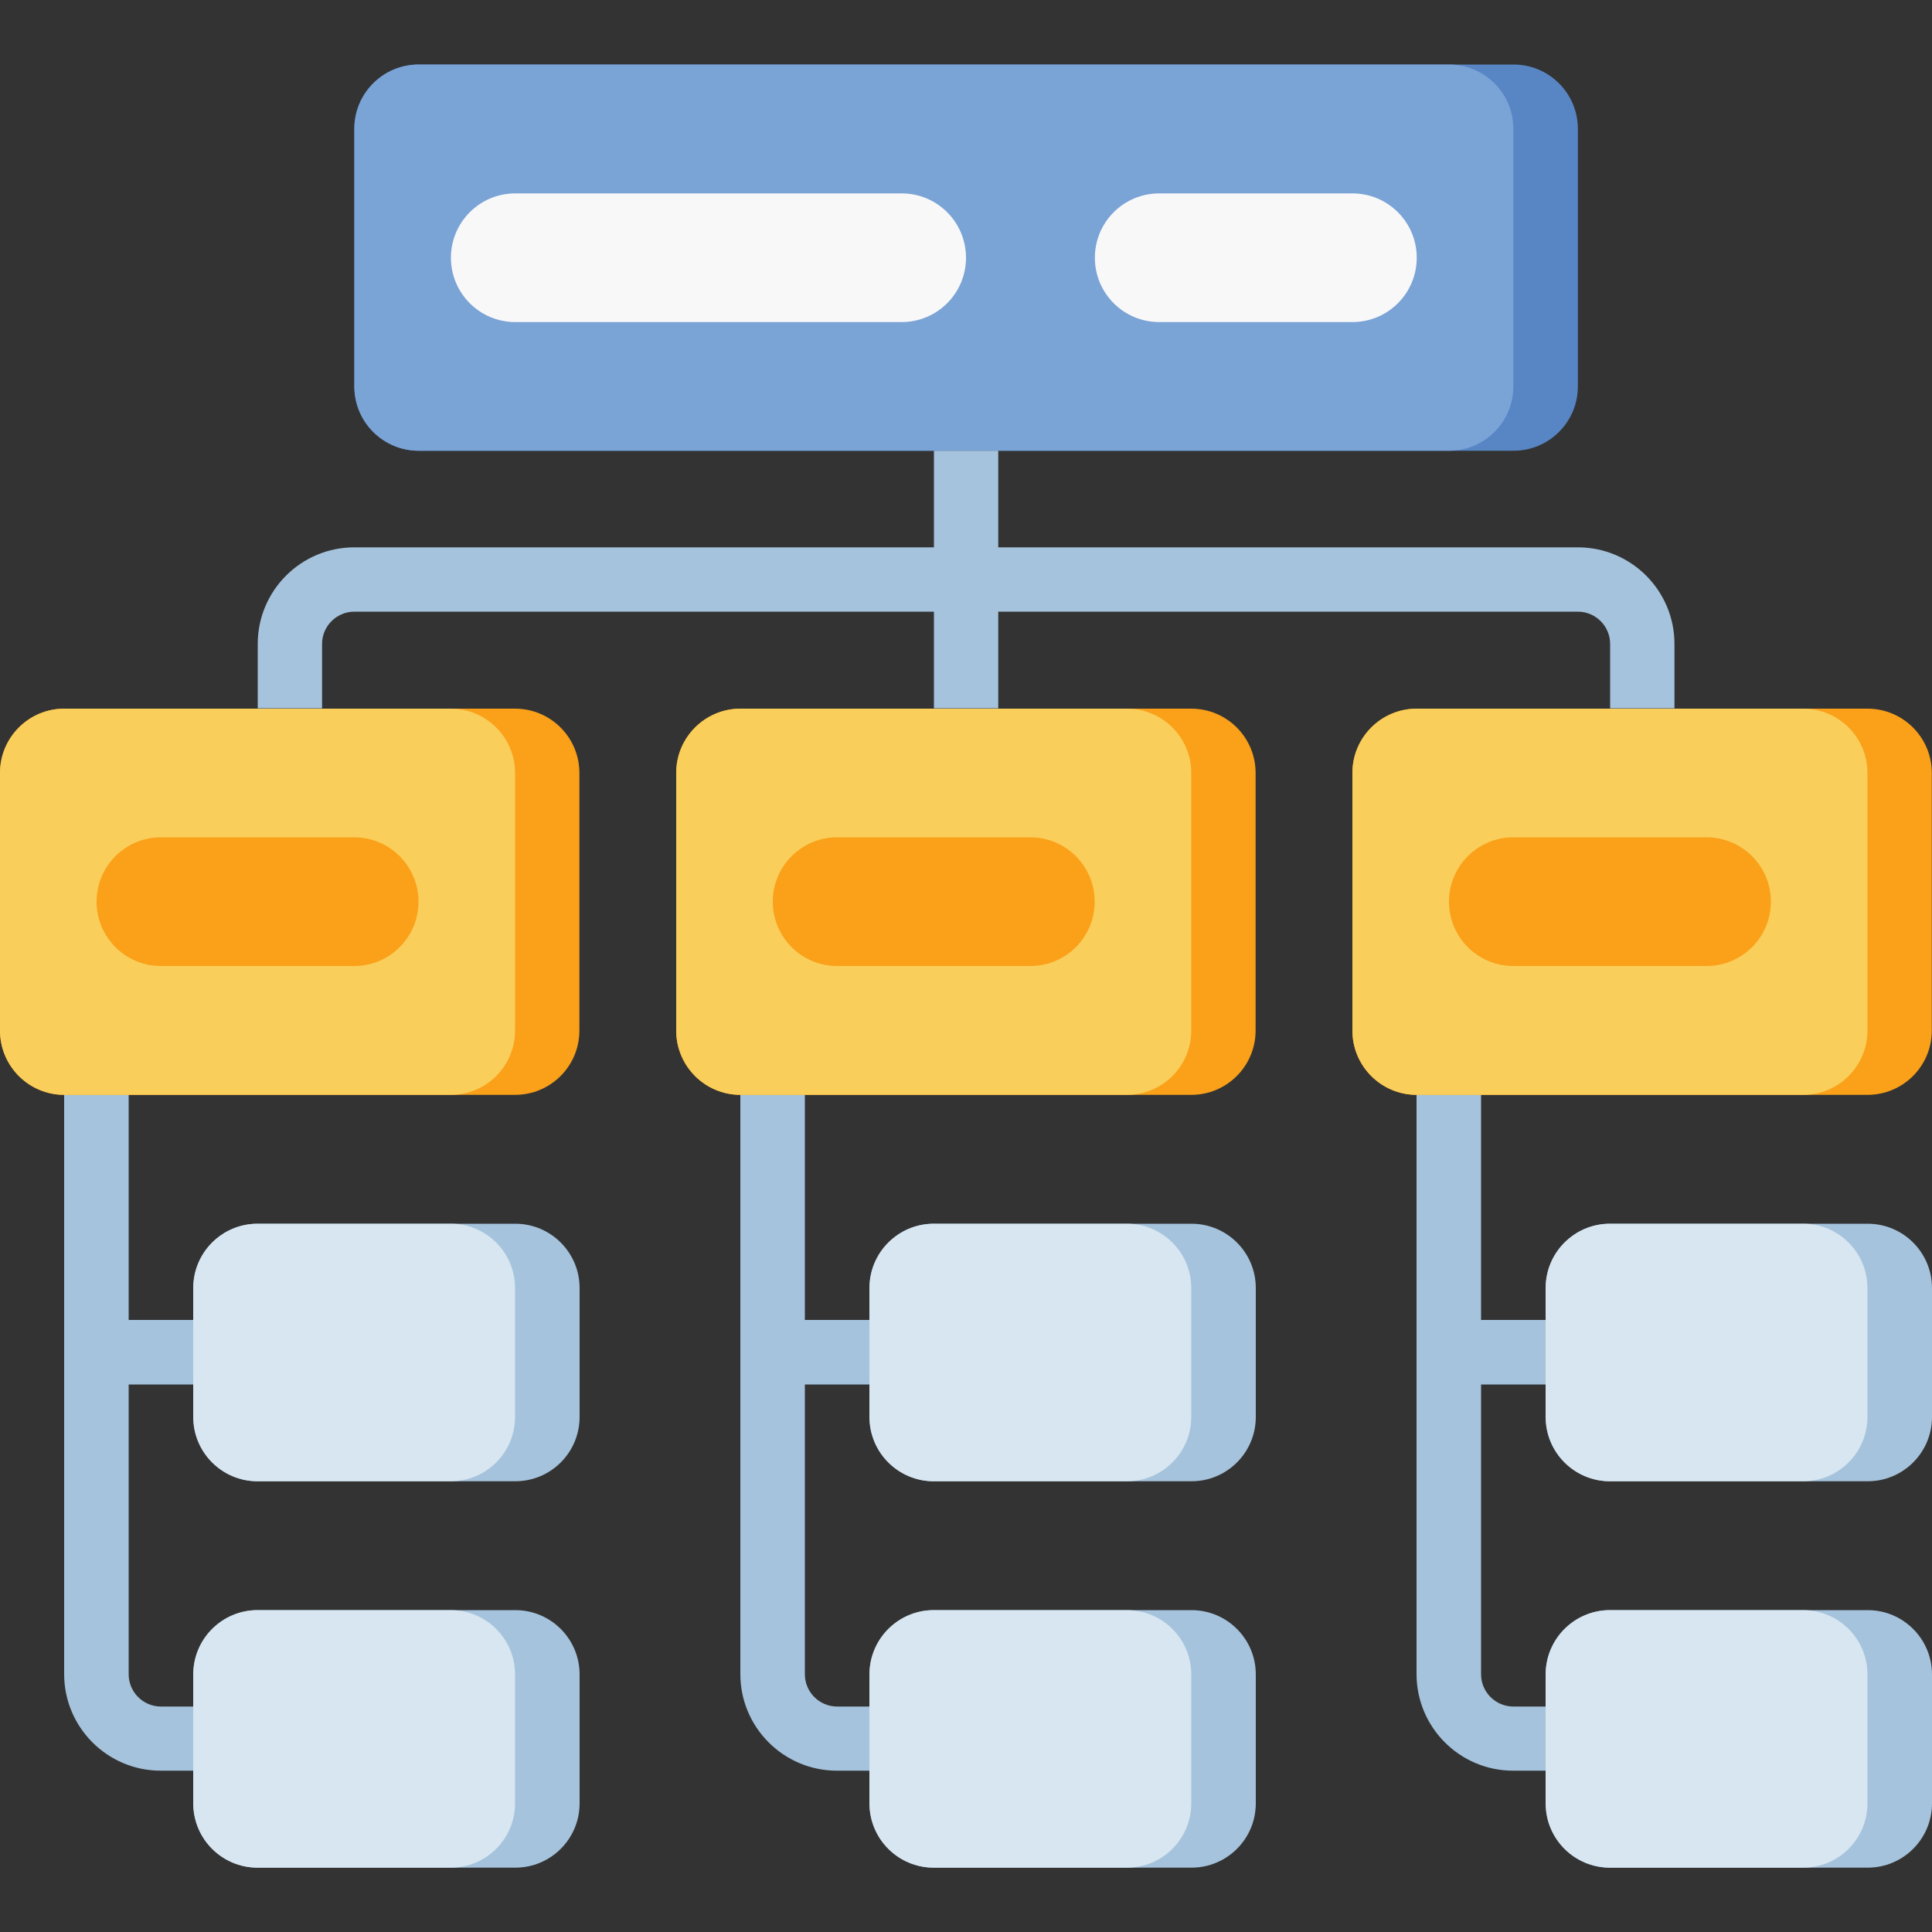 <?xml version="1.0" encoding="UTF-8"?>
<svg id="Layer_1" data-name="Layer 1" xmlns="http://www.w3.org/2000/svg" viewBox="0 0 100 100">
  <rect x="0" y="0" width="100" height="100" fill="#333333" stroke="none"/>
  <defs>
    <style>
      .cls-1 {
        fill: #5886c5;
      }

      .cls-1, .cls-2, .cls-3, .cls-4, .cls-5, .cls-6, .cls-7 {
        stroke-width: 0px;
      }

      .cls-2 {
        fill: #face5a;
      }

      .cls-3 {
        fill: #d7e6f0;
      }

      .cls-4 {
        fill: #faa019;
      }

      .cls-5 {
        fill: #7aa3d6;
      }

      .cls-6 {
        fill: #a5c3dc;
      }

      .cls-7 {
        fill: #f9f8f9;
      }
    </style>
  </defs>
  <path class="cls-6" d="m10,88.33h-1.67c-.92,0-1.67-.75-1.67-1.67v-15h3.33c.92,0,1.67-.75,1.67-1.67s-.75-1.67-1.67-1.67h-3.33v-11.67c0-.92-.75-1.67-1.67-1.67s-1.67.75-1.67,1.67v30c0,2.76,2.24,5,5,5h1.67c.92,0,1.67-.75,1.67-1.67s-.75-1.67-1.67-1.67Zm35,0h-1.67c-.92,0-1.67-.75-1.67-1.67v-15h3.33c.92,0,1.67-.75,1.67-1.67s-.75-1.67-1.67-1.67h-3.33v-11.67c0-.92-.75-1.67-1.67-1.67s-1.67.75-1.67,1.67v30c0,2.76,2.24,5,5,5h1.67c.92,0,1.67-.75,1.67-1.67s-.75-1.67-1.67-1.67Zm35,0h-1.67c-.92,0-1.67-.75-1.67-1.67v-15h3.33c.92,0,1.67-.75,1.67-1.67s-.75-1.67-1.67-1.67h-3.33v-11.67c0-.92-.75-1.67-1.67-1.67s-1.67.75-1.67,1.67v30c0,2.76,2.24,5,5,5h1.67c.92,0,1.67-.75,1.67-1.67s-.75-1.67-1.67-1.67Z"/>
  <path class="cls-1" d="m78.33,23.33H21.67c-1.84,0-3.33-1.49-3.33-3.33V6.67c0-1.84,1.49-3.33,3.33-3.33h56.67c1.84,0,3.33,1.49,3.33,3.33v13.33c0,1.84-1.49,3.33-3.33,3.33Z"/>
  <path class="cls-5" d="m75,23.33H21.67c-1.84,0-3.33-1.49-3.33-3.33V6.67c0-1.84,1.49-3.33,3.33-3.33h53.33c1.84,0,3.33,1.49,3.33,3.33v13.33c0,1.84-1.49,3.33-3.33,3.33Z"/>
  <path class="cls-7" d="m70,16.67h-10c-1.84,0-3.33-1.49-3.33-3.33s1.49-3.33,3.33-3.33h10c1.84,0,3.33,1.49,3.33,3.33s-1.49,3.33-3.33,3.33Zm-23.33,0h-20c-1.84,0-3.33-1.49-3.33-3.33s1.49-3.33,3.33-3.33h20c1.84,0,3.33,1.49,3.33,3.33s-1.49,3.33-3.33,3.33Z"/>
  <path class="cls-4" d="m26.67,56.67H3.33c-1.84,0-3.33-1.49-3.33-3.33v-13.33c0-1.84,1.49-3.33,3.33-3.33h23.33c1.84,0,3.33,1.49,3.33,3.33v13.33c0,1.84-1.49,3.33-3.33,3.33Z"/>
  <path class="cls-2" d="m23.33,56.67H3.33c-1.84,0-3.33-1.49-3.33-3.33v-13.33c0-1.84,1.49-3.33,3.33-3.33h20c1.84,0,3.33,1.49,3.33,3.33v13.33c0,1.84-1.49,3.33-3.33,3.33Z"/>
  <path class="cls-6" d="m26.67,76.67h-13.33c-1.84,0-3.33-1.49-3.33-3.33v-6.67c0-1.84,1.49-3.33,3.33-3.33h13.33c1.84,0,3.33,1.49,3.33,3.33v6.67c0,1.84-1.49,3.33-3.33,3.33Z"/>
  <path class="cls-3" d="m23.33,76.67h-10c-1.84,0-3.33-1.49-3.33-3.33v-6.67c0-1.84,1.49-3.33,3.33-3.33h10c1.84,0,3.33,1.49,3.33,3.33v6.67c0,1.84-1.49,3.33-3.33,3.33Z"/>
  <path class="cls-6" d="m26.67,96.67h-13.33c-1.84,0-3.33-1.49-3.33-3.33v-6.67c0-1.84,1.49-3.33,3.33-3.33h13.33c1.84,0,3.33,1.49,3.33,3.33v6.67c0,1.84-1.49,3.33-3.33,3.33Z"/>
  <path class="cls-3" d="m23.33,96.67h-10c-1.84,0-3.33-1.49-3.33-3.33v-6.67c0-1.84,1.49-3.33,3.33-3.33h10c1.84,0,3.33,1.49,3.33,3.33v6.67c0,1.84-1.49,3.33-3.33,3.33Z"/>
  <path class="cls-6" d="m61.67,76.67h-13.33c-1.84,0-3.33-1.49-3.33-3.33v-6.67c0-1.84,1.49-3.33,3.33-3.33h13.33c1.84,0,3.33,1.49,3.33,3.33v6.67c0,1.84-1.49,3.33-3.33,3.33Z"/>
  <path class="cls-3" d="m58.33,76.67h-10c-1.84,0-3.33-1.49-3.33-3.33v-6.67c0-1.84,1.49-3.33,3.33-3.33h10c1.84,0,3.33,1.49,3.33,3.33v6.67c0,1.84-1.49,3.33-3.33,3.33Z"/>
  <path class="cls-6" d="m61.67,96.67h-13.33c-1.84,0-3.33-1.49-3.33-3.33v-6.67c0-1.84,1.49-3.33,3.33-3.33h13.33c1.84,0,3.33,1.49,3.33,3.33v6.67c0,1.84-1.49,3.33-3.33,3.33Z"/>
  <path class="cls-3" d="m58.33,96.67h-10c-1.84,0-3.33-1.49-3.33-3.33v-6.67c0-1.84,1.49-3.33,3.33-3.33h10c1.84,0,3.33,1.49,3.33,3.33v6.67c0,1.84-1.49,3.33-3.33,3.33Z"/>
  <path class="cls-6" d="m96.67,76.67h-13.33c-1.84,0-3.33-1.49-3.33-3.33v-6.67c0-1.84,1.49-3.33,3.33-3.33h13.33c1.84,0,3.33,1.49,3.33,3.33v6.67c0,1.84-1.49,3.33-3.33,3.33Z"/>
  <path class="cls-3" d="m93.33,76.67h-10c-1.84,0-3.33-1.49-3.33-3.33v-6.67c0-1.84,1.49-3.33,3.33-3.33h10c1.84,0,3.33,1.49,3.33,3.33v6.67c0,1.84-1.49,3.33-3.33,3.33Z"/>
  <path class="cls-6" d="m96.67,96.67h-13.33c-1.84,0-3.33-1.49-3.33-3.33v-6.67c0-1.84,1.49-3.33,3.33-3.33h13.33c1.84,0,3.33,1.49,3.33,3.33v6.67c0,1.84-1.49,3.33-3.33,3.33Z"/>
  <path class="cls-3" d="m93.33,96.67h-10c-1.84,0-3.33-1.49-3.33-3.33v-6.67c0-1.84,1.49-3.33,3.33-3.33h10c1.84,0,3.33,1.49,3.33,3.33v6.67c0,1.84-1.49,3.33-3.33,3.33Z"/>
  <path class="cls-4" d="m18.33,50h-10c-1.84,0-3.33-1.49-3.33-3.33s1.49-3.33,3.33-3.33h10c1.84,0,3.33,1.49,3.33,3.33s-1.49,3.33-3.33,3.33Zm43.33,6.67h-23.33c-1.84,0-3.33-1.49-3.33-3.33v-13.33c0-1.84,1.49-3.33,3.33-3.33h23.33c1.84,0,3.33,1.49,3.33,3.33v13.33c0,1.84-1.49,3.33-3.33,3.33Z"/>
  <path class="cls-2" d="m58.33,56.67h-20c-1.84,0-3.33-1.49-3.33-3.33v-13.33c0-1.84,1.49-3.33,3.33-3.33h20c1.84,0,3.33,1.49,3.33,3.33v13.33c0,1.84-1.49,3.33-3.33,3.33Z"/>
  <path class="cls-4" d="m53.33,50h-10c-1.84,0-3.33-1.49-3.33-3.33s1.49-3.33,3.33-3.33h10c1.84,0,3.33,1.49,3.33,3.33s-1.49,3.33-3.33,3.33Zm43.33,6.67h-23.33c-1.84,0-3.33-1.49-3.33-3.33v-13.33c0-1.84,1.49-3.33,3.33-3.33h23.33c1.84,0,3.33,1.49,3.33,3.33v13.33c0,1.84-1.49,3.33-3.33,3.33Z"/>
  <path class="cls-2" d="m93.33,56.67h-20c-1.84,0-3.33-1.49-3.33-3.33v-13.33c0-1.84,1.49-3.33,3.33-3.33h20c1.84,0,3.33,1.49,3.33,3.33v13.33c0,1.84-1.49,3.33-3.33,3.33Z"/>
  <path class="cls-4" d="m88.33,50h-10c-1.84,0-3.33-1.49-3.33-3.33s1.49-3.33,3.33-3.33h10c1.84,0,3.33,1.49,3.33,3.33s-1.49,3.33-3.33,3.33Z"/>
  <path class="cls-6" d="m81.67,28.33h-30v-5h-3.33v5h-30c-2.76,0-5,2.24-5,5v3.33h3.33v-3.33c0-.92.75-1.67,1.67-1.67h30v5h3.33v-5h30c.92,0,1.67.75,1.67,1.67v3.33h3.33v-3.33c0-2.76-2.24-5-5-5Z"/>
</svg>